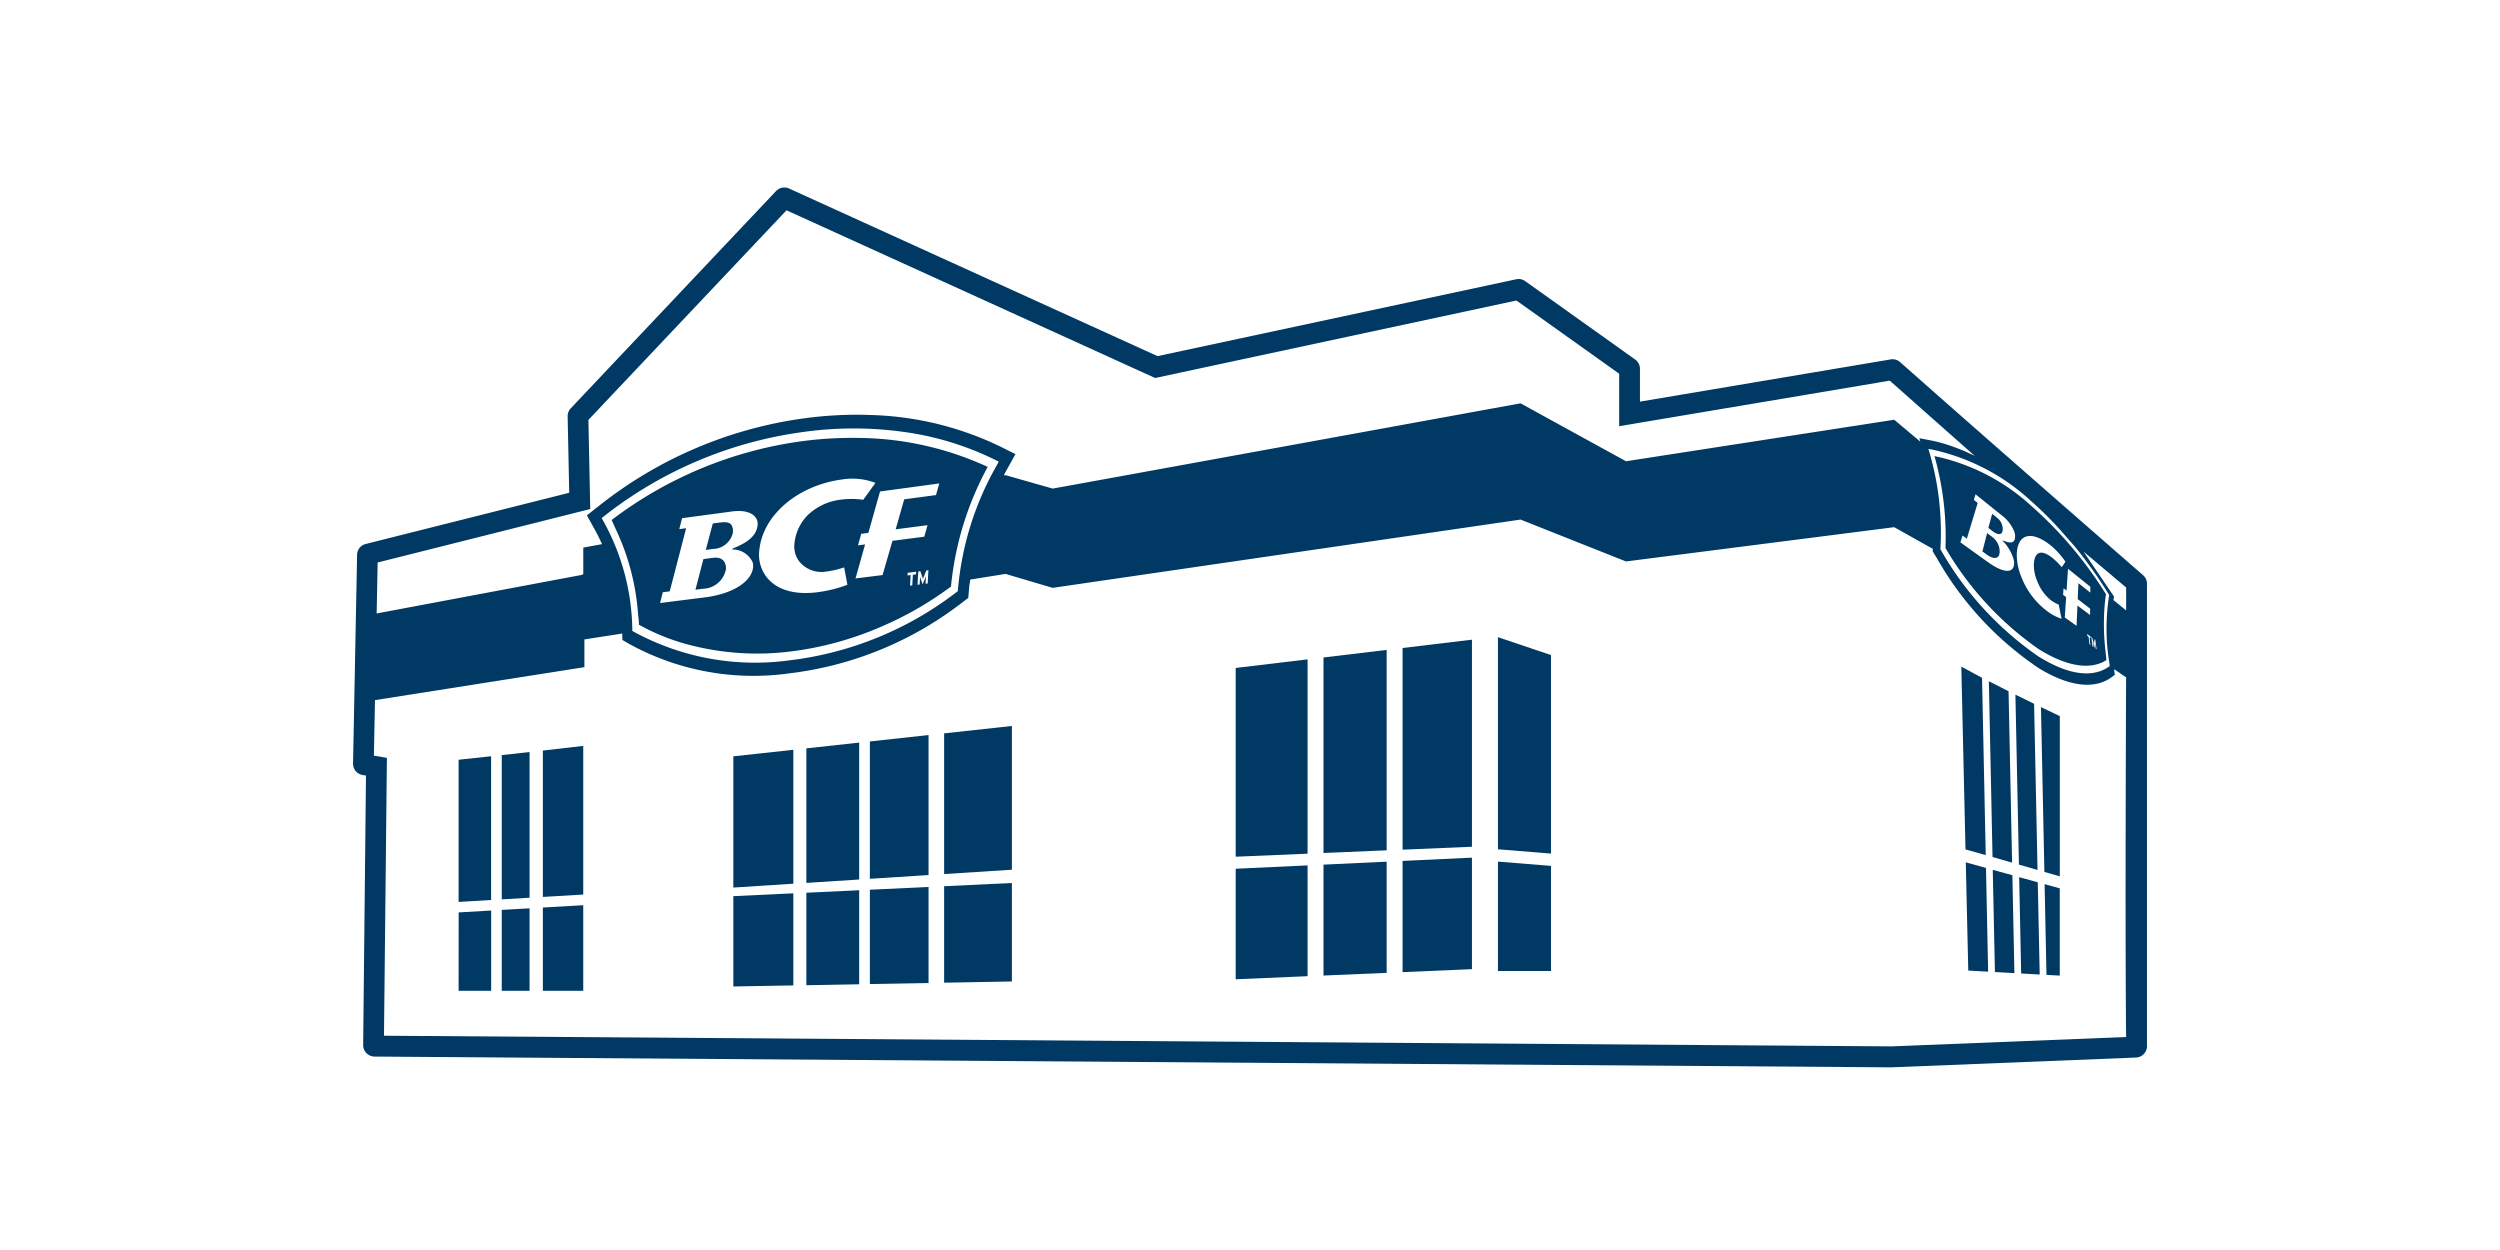 <svg xmlns="http://www.w3.org/2000/svg" xmlns:xlink="http://www.w3.org/1999/xlink" width="200" height="100" viewBox="0 0 200 100"><defs><clipPath id="a"><rect width="143.513" height="70.388" fill="#003a64"/></clipPath></defs><g transform="translate(-4787 630)"><rect width="200" height="100" transform="translate(4787 -630)" fill="none"/><g transform="translate(4815.244 -615)"><path d="M40.08,32.71l4.244.345V17.173L40.08,15.742Z" transform="translate(51.512 20.233)" fill="#003a64"/><path d="M40.08,32.35h4.244V23.942L40.08,23.6Z" transform="translate(51.512 30.329)" fill="#003a64"/><path d="M33.973,32.71l5.053-.215V23.6l-5.053.238Z" transform="translate(43.663 30.333)" fill="#003a64"/><path d="M30.9,32.842l5.75-.247V23.731L30.9,24Z" transform="translate(39.712 30.5)" fill="#003a64"/><path d="M30.9,32.307l5.75-.242V16.518l-5.75.688Z" transform="translate(39.712 21.23)" fill="#003a64"/><path d="M36.741,32.628l5.549-.233V15.829l-5.549.665Z" transform="translate(47.221 20.345)" fill="#003a64"/><path d="M33.973,32.435l5.053-.215V16.187l-5.053.606Z" transform="translate(43.663 20.805)" fill="#003a64"/><path d="M36.741,32.619l5.549-.238V23.46l-5.549.261Z" transform="translate(47.221 30.152)" fill="#003a64"/><path d="M20.692,32.325l5.421-.1V24.347l-5.421.258Z" transform="translate(26.594 31.292)" fill="#003a64"/><path d="M20.692,30.7l5.421-.347v-11.5l-5.421.592Z" transform="translate(26.594 24.224)" fill="#003a64"/><path d="M15.869,30.657l4.225-.272V19.432l-4.225.462Z" transform="translate(20.396 24.975)" fill="#003a64"/><path d="M18.092,32.253l4.694-.082V24.486l-4.694.222Z" transform="translate(23.253 31.47)" fill="#003a64"/><path d="M15.869,32.2l4.225-.075V24.6l-4.225.2Z" transform="translate(20.396 31.618)" fill="#003a64"/><path d="M13.313,30.706l4.8-.309V19.684l-4.8.523Z" transform="translate(17.11 25.299)" fill="#003a64"/><path d="M18.092,30.67l4.694-.3v-11.2l-4.694.512Z" transform="translate(23.253 24.634)" fill="#003a64"/><path d="M13.313,32.161l4.8-.085V24.709l-4.8.226Z" transform="translate(17.11 31.757)" fill="#003a64"/><path d="M6.645,31.974H9.876V25.125l-3.231.185Z" transform="translate(8.54 32.292)" fill="#003a64"/><path d="M5.206,20.007V31.55l2.226-.133V19.762Z" transform="translate(6.69 25.4)" fill="#003a64"/><path d="M5.206,25.361v6.472H7.431v-6.6Z" transform="translate(6.69 32.431)" fill="#003a64"/><path d="M3.695,31.734H6.3V25.311l-2.6.151Z" transform="translate(4.749 32.531)" fill="#003a64"/><g transform="translate(0 0)"><g clip-path="url(#a)"><path d="M6.645,19.92V31.63l3.231-.19V19.548h0Z" transform="translate(8.54 25.124)" fill="#003a64"/><path d="M3.695,31.565l2.6-.155V19.91l-2.6.281Z" transform="translate(4.749 25.589)" fill="#003a64"/><path d="M58.253,31.852l-.295-14.187L56.3,16.774l.334,14.619Z" transform="translate(72.361 21.559)" fill="#003a64"/><path d="M60.6,31.73V18.912l-1.508-.722.274,13.186Z" transform="translate(75.941 23.378)" fill="#003a64"/><path d="M59.964,31.777l-.274-13.293-1.495-.729.281,13.595Z" transform="translate(74.794 22.819)" fill="#003a64"/><path d="M57.572,32.063l1.559.087-.162-7.831L57.4,23.887Z" transform="translate(73.777 30.7)" fill="#003a64"/><path d="M58.486,31.85l1.483.082-.155-7.379-1.488-.411Z" transform="translate(74.963 31.029)" fill="#003a64"/><path d="M59.367,31.646l1.063.057V24.724l-1.213-.336Z" transform="translate(76.107 31.345)" fill="#003a64"/><path d="M59.124,31.794,58.84,18.082l-1.575-.8.293,14.061Z" transform="translate(73.6 22.218)" fill="#003a64"/><path d="M56.657,32.283l1.588.087-.171-8.3-1.616-.446Z" transform="translate(72.561 30.364)" fill="#003a64"/><path d="M13.378,12.973l-.663.087-.091.011-.638,2.452.622-.08a1.907,1.907,0,0,0,1.821-1.588c.009-.24-.041-1.012-1.051-.882" transform="translate(15.405 16.655)" fill="#003a64"/><path d="M13.557,11.735l-.647.087-.562,2.114.592-.078a1.66,1.66,0,0,0,1.575-1.287v0a1.242,1.242,0,0,0,0-.306c-.055-.235-.091-.64-.958-.526" transform="translate(15.87 15.057)" fill="#003a64"/><path d="M24.083,9.057a32.3,32.3,0,0,0-15.032,6.28c.128.245.224.5.343.752A18.981,18.981,0,0,1,11.16,22.75c.025.322.073.638.082.962a16.944,16.944,0,0,0,3.643,1.508,21.487,21.487,0,0,0,8.471.635A26.178,26.178,0,0,0,30.546,23.9,27.3,27.3,0,0,0,36.2,20.659a25.075,25.075,0,0,1,2.939-9.573c-.384-.185-.782-.345-1.177-.507a25.059,25.059,0,0,0-9.173-1.81,30.26,30.26,0,0,0-4.705.288m-3.357,6.682,0,.021v.011c-.119,1.072-1.3,1.561-2,1.851l-.041.069a1.764,1.764,0,0,1,1.636,1,.861.861,0,0,1,.055.334c-.046,1.209-1.6,2.212-3.864,2.5,0,0-2.87.361-3.583.452.059-.242.181-.715.219-.864l.553-.071,1.312-5.05-.548.073c.062-.247.183-.722.222-.875l3.969-.535c1.218-.165,1.714.215,1.9.457a.855.855,0,0,1,.181.567l0,.062M33.4,19.683l-.249.032-.046.848-.174.023.043-.85-.249.032.011-.21.676-.085Zm.939.727-.174.023.021-.388c0-.059.014-.194.016-.235-.014.041-.043.121-.071.185l-.2.491-.151-.448c-.021-.059-.041-.13-.053-.169,0,.041-.007.176-.009.233l-.023.391-.169.021.059-1.06.167-.021.155.457c.018.057.041.133.05.169.014-.041.043-.121.069-.185l.2-.5.171-.023Zm.928-8c-.073.258-.222.772-.265.93l-2.543.34-.683,2.4,2.548-.331c-.071.254-.21.763-.256.921L31.519,17s-.729,2.53-.791,2.738l-2.166.272.768-2.722-.569.073c.073-.254.215-.766.261-.923l.569-.073s.875-3.1.937-3.314Zm-6.083,1.307A6.654,6.654,0,0,0,27.44,13.7a4.619,4.619,0,0,0-2.683,1.229,3.743,3.743,0,0,0-1.081,2.315,1.976,1.976,0,0,0,.411,1.435,2.294,2.294,0,0,0,2.132.782,7.879,7.879,0,0,0,1.383-.318l.053-.014c.023.128.231,1.232.261,1.389a10.659,10.659,0,0,1-2.45.6c-1.8.222-3.218-.206-4.008-1.209a2.921,2.921,0,0,1-.592-2.144c.265-2.79,3.028-5.183,6.6-5.67a5.189,5.189,0,0,1,2.694.27l-.974,1.348" transform="translate(11.633 11.266)" fill="#003a64"/><path d="M68.983,21.254c.03-.274.057-.551.1-.8a31.7,31.7,0,0,0-5.985-7.08A16.475,16.475,0,0,0,55.361,9.4a23.625,23.625,0,0,1,.88,7.354,25.537,25.537,0,0,0,7.411,8.055c2.3,1.463,4.23,1.716,5.466.907-.025-.2-.037-.375-.057-.564a18.739,18.739,0,0,1-.078-3.9m-7.173-5.4,0,.014v0c-.025.66-.612.425-.978.279l-.023.025a3.517,3.517,0,0,1,.887,1.5,1.281,1.281,0,0,1,.039.265c.014.866-.811.868-2.1-.057,0,0-1.746-1.25-2.2-1.579.05-.153.142-.452.171-.546l.345.251.868-2.859-.309-.242c.039-.128.114-.37.139-.446l2.1,1.687a3.077,3.077,0,0,1,.96,1.209,1.277,1.277,0,0,1,.107.455Zm1.778,3.565a3.633,3.633,0,0,0,1.069,1.5,3.225,3.225,0,0,0,.619.356l.023.011c.021.1.208,1,.233,1.133a3.914,3.914,0,0,1-1.117-.585,6.223,6.223,0,0,1-2.086-2.722,4.749,4.749,0,0,1-.384-1.819c.039-1.739,1.234-1.958,2.761-.706a5.915,5.915,0,0,1,1.133,1.268c-.037.055-.277.407-.295.432a5.975,5.975,0,0,0-.74-.736c-.468-.372-.852-.507-1.113-.377s-.384.487-.379,1.053a3.361,3.361,0,0,0,.277,1.193m3.14,3.563-.942-.674c.016-.217.107-1.627.107-1.627l-.242-.183c.009-.144.032-.434.037-.519l.24.181s.107-1.634.114-1.744l1.787,1.437c0,.13,0,.388,0,.468l-.953-.754-.055,1.277.992.759c0,.139,0,.425,0,.514L66.8,21.357s-.066,1.492-.071,1.623m1.108,1.529-.073-.048-.075-.61-.1-.073-.018-.149.272.2.021.149-.1-.073Zm.427.3-.037-.279c0-.041-.016-.137-.021-.167,0,.025,0,.073-.009.11l-.025.288-.114-.388c-.016-.05-.034-.112-.041-.144,0,.03.016.128.021.167l.037.281-.069-.048-.1-.756.066.048.117.391c.016.05.034.112.041.144,0-.025,0-.073.007-.11l.025-.29.069.048.1.754Z" transform="translate(71.152 12.088)" fill="#003a64"/><path d="M57.466,12.137l-.05-.039-.377,1.467.366.265c.505.368,1.01.391,1.015-.251a1.446,1.446,0,0,0-.585-1.161Z" transform="translate(73.309 15.549)" fill="#003a64"/><path d="M57.885,11.691l-.338-.267-.3,1.127.322.249c.471.361.782.32.823-.085v0a1.187,1.187,0,0,0-.007-.2,1.137,1.137,0,0,0-.5-.818" transform="translate(73.58 14.683)" fill="#003a64"/><path d="M143.2,31.013s-12.21-10.635-19.436-17.046a.922.922,0,0,0-.6-.229.842.842,0,0,0-.151.014l-20.06,3.378V14.507a.918.918,0,0,0-.384-.745l-8.8-6.273a.92.92,0,0,0-.53-.169.787.787,0,0,0-.192.023L64.357,13.49,34.882.082A.9.9,0,0,0,34.5,0a.911.911,0,0,0-.663.288L17.416,17.667a.914.914,0,0,0-.249.644l.126,6.111L1.006,28.52a.911.911,0,0,0-.683.868L0,46.079A.912.912,0,0,0,.763,47l.272.046L.809,68.6a.921.921,0,0,0,.907.926l121.346.862,19.573-.784a.916.916,0,0,0,.878-.914V31.7a.914.914,0,0,0-.315-.69m-20.153,37.7L2.475,67.858l.233-22.231-1.04-.174.087-4.443,16.728-2.633h.011l.014,0V36.155l3.028-.473.011.516.018.011.505.293a20.62,20.62,0,0,0,12.852,2.363A28.015,28.015,0,0,0,48.591,33.31l.628-.478L49.286,32c.018-.213.064-.423.089-.635l2.825-.452h0l3.771,1.115L93.4,26.566l8.435,3.35,21.454-2.742,3.094,1.734-.014.194.352.58a26.137,26.137,0,0,0,8.161,8.789c2.514,1.522,4.516,1.675,5.836.679l.021-.014.016-.009.187-.144-.064-.441c.217.11.816.571.967.631,0,.251-.089,19.824,0,28.787l-17.286.692-1.511.059ZM52.455,9.911,63.242,14.82l.818.37.11.05,28.9-6.2.032.023,8.188,5.834v4.2l.377-.064,21.271-3.581c.043.041.082.073.126.112v0c2.573,2.281,4.781,4.237,6.68,5.914a15.221,15.221,0,0,0-2.614-1.026c-.347-.1-.695-.178-1.042-.245l-.615-.119-.169-.032.078.277-2.089-1.753L101.837,21.9,93.4,17.267c-.007,0-37.146,6.778-37.43,6.819v0L52.2,23.012h0l-.135.014c.037-.069.064-.137.1-.206l.7-1.261.128-.231-.535-.265-.635-.318a25.336,25.336,0,0,0-10.249-2.539,31.075,31.075,0,0,0-5.768.3,33.7,33.7,0,0,0-15.962,6.828l-.249.194-.887.7.676,1.223c.2.354.366.718.535,1.081l-1.5.274v2.128l-.139.062L1.888,34.077,1.968,30l16.5-4.15.217-.053.29-.075-.146-7.13L34.676,1.824Zm88.064,28.22.021.151-.048.034c-1.282.923-3.227.722-5.661-.8a25.978,25.978,0,0,1-7.758-8.428l-.087-.144.011-.162a22.726,22.726,0,0,0-.884-7.578l-.085-.295.194.034a16.894,16.894,0,0,1,8.01,4.134,28.665,28.665,0,0,1,2.857,2.907c.037.041.078.082.114.126.11.128.222.247.329.377.075.089.155.169.231.258a36.995,36.995,0,0,1,2.617,3.677l.117.185-.027.144a16.824,16.824,0,0,0,.05,5.377m-88.861-16.2-.206.375A24.192,24.192,0,0,0,48.4,32.082l-.016.208-.158.121A27.176,27.176,0,0,1,34.96,37.821a20.268,20.268,0,0,1-12.491-2.274l-.13-.075,0-.19a18.341,18.341,0,0,0-2.281-8.535l-.169-.3.283-.224a32.849,32.849,0,0,1,15.581-6.627,29.169,29.169,0,0,1,8.869.041,23.782,23.782,0,0,1,6.751,2.153Zm90.189,11.906L140.828,33l.05-.277-2.445-3.6L141.847,32Z" transform="translate(0 0)" fill="#003a64"/></g></g></g></g></svg>